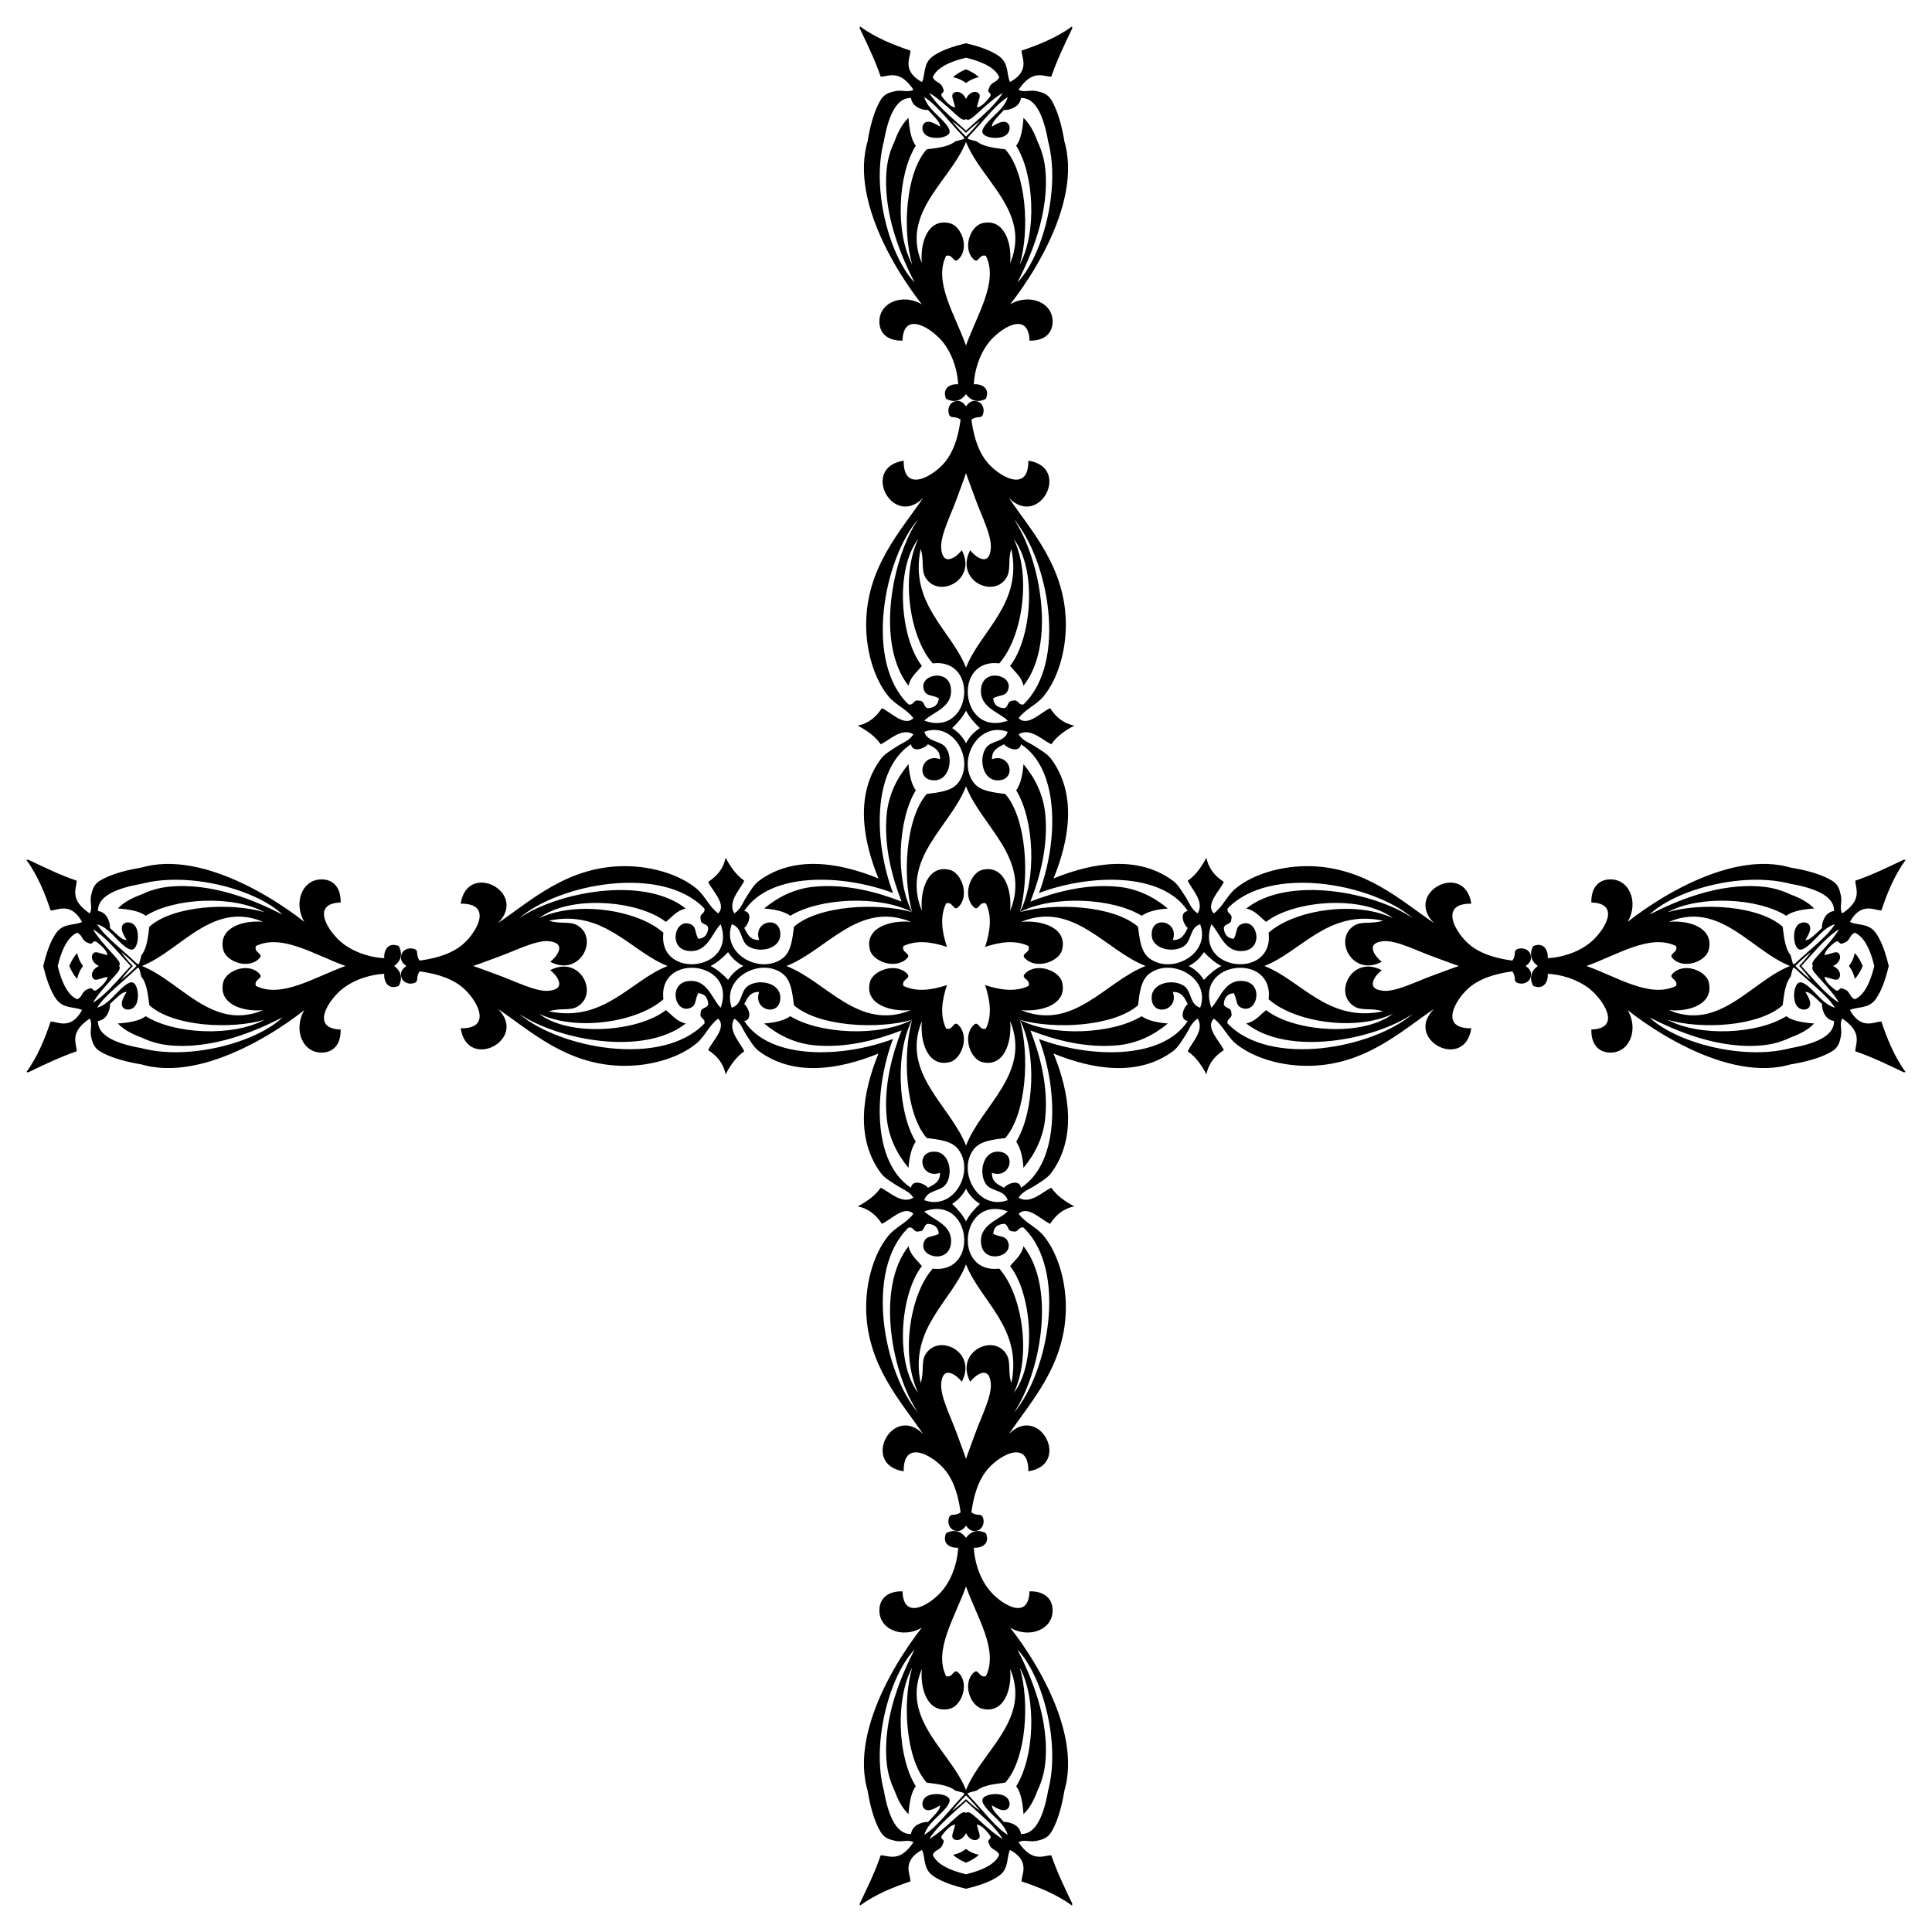 <?xml version="1.0" encoding="UTF-8"?>
<!DOCTYPE svg  PUBLIC '-//W3C//DTD SVG 1.1//EN'  'http://www.w3.org/Graphics/SVG/1.1/DTD/svg11.dtd'>
<svg enable-background="new 0 0 1644.891 1644.891" version="1.1" viewBox="0 0 1644.9 1644.9" xml:space="preserve" xmlns="http://www.w3.org/2000/svg">

	
		<path d="m871.37 100.34c-0.181 3.55-0.671 8.247-1.644 12.666-0.486 2.209-1.094 4.344-1.843 6.233-0.75 1.887-1.642 3.454-2.698 4.821 15.373 24.392 17.685 73.993 3.092 101.02 8.456-28.924 5.678-77.711-12.37-97.928-4.918-0.671-10.198-1.197-14.959-2.452-2.38-0.627-4.631-1.437-6.642-2.538-1.005-0.53-1.951-1.22-2.822-1.838-0.789-0.2-1.576-0.399-2.379-0.603-3.627-0.985-5.224-1.204-5.183-2.022 0.042-0.803 1.722-2.341 4.65-5.525 2.927-3.12 7.102-7.957 12.132-13.604 5.03-5.562 10.915-11.939 17.264-15.883-1.416 5.077-4.901 9.167-8.608 12.919-3.708 3.736-7.638 7.236-9.946 10.238-3.102 4.068-3.822 6.5-2.247 8.315 0.788 0.907 2.149 1.697 4.073 2.325 1.924 0.611 4.412 1.081 7.451 0.904 4.368-0.238 7.319-1.49 9.032-3.496 1.713-1.972 2.188-4.588 1.605-6.664-0.583-2.088-2.224-3.554-4.744-3.544-2.52-0.033-5.918 1.462-10.016 4.131-0.107-2.136 1.229-4.218 3.212-6.597 1.983-2.363 4.614-4.926 7.096-7.679 1.211 0.406 4.479-0.128 7.614-1.537 3.135-1.428 6.138-4.025 6.818-8.612 5.535-0.11 10.096 2.883 13.781 8.621 3.685 5.715 6.496 14.146 8.532 24.315 0.254 1.27 0.497 2.567 0.727 3.888 0.217 0.874 0.436 1.753 0.656 2.636 0.414 1.742 0.78 3.513 1.102 5.31 0.643 3.594 1.105 7.289 1.398 11.053 0.586 7.529 0.498 15.334-0.165 23.158-2.651 31.294-14.495 62.874-29.123 78.17 11.018-21.605 27.599-58.911 23.709-96.897-0.855-8.352-3.17-15.968-6.433-22.842-0.204-0.364-0.412-1.007-0.623-1.568l-0.644-1.678c-0.436-1.1-0.887-2.161-1.35-3.182-0.926-2.043-1.904-3.928-2.925-5.65-2.041-3.444-4.256-6.234-6.58-8.385zm-771.02 673.18c3.55 0.181 8.247 0.671 12.666 1.644 2.209 0.486 4.344 1.094 6.233 1.843 1.887 0.75 3.454 1.642 4.821 2.698 24.392-15.373 73.993-17.685 101.02-3.092-28.924-8.456-77.711-5.678-97.928 12.37-0.671 4.918-1.197 10.198-2.452 14.959-0.627 2.38-1.437 4.631-2.538 6.642-0.53 1.005-1.22 1.951-1.838 2.822-0.2 0.789-0.399 1.576-0.603 2.379-0.985 3.627-1.204 5.224-2.022 5.183-0.803-0.042-2.341-1.722-5.525-4.65-3.12-2.927-7.957-7.102-13.604-12.132-5.562-5.03-11.939-10.915-15.883-17.264 5.077 1.416 9.167 4.901 12.919 8.608 3.736 3.708 7.236 7.638 10.238 9.946 4.068 3.102 6.5 3.822 8.315 2.247 0.907-0.788 1.697-2.149 2.325-4.073 0.611-1.924 1.081-4.412 0.904-7.451-0.238-4.368-1.49-7.319-3.496-9.032-1.972-1.713-4.588-2.188-6.664-1.605-2.088 0.583-3.554 2.224-3.544 4.744-0.033 2.52 1.462 5.918 4.131 10.016-2.136 0.107-4.218-1.229-6.597-3.212-2.363-1.983-4.926-4.614-7.679-7.096 0.406-1.211-0.128-4.479-1.537-7.614-1.428-3.135-4.025-6.138-8.612-6.818-0.11-5.535 2.883-10.096 8.621-13.781 5.715-3.685 14.146-6.496 24.315-8.532 1.27-0.254 2.567-0.497 3.888-0.727 0.874-0.217 1.753-0.436 2.636-0.656 1.742-0.414 3.513-0.78 5.31-1.102 3.594-0.643 7.289-1.105 11.053-1.398 7.529-0.586 15.334-0.498 23.158 0.165 31.294 2.651 62.874 14.495 78.17 29.123-21.605-11.018-58.911-27.599-96.897-23.709-8.352 0.855-15.968 3.17-22.842 6.433-0.364 0.204-1.007 0.412-1.568 0.623l-1.678 0.644c-1.1 0.436-2.161 0.887-3.182 1.35-2.043 0.926-3.928 1.904-5.65 2.925-3.444 2.041-6.234 4.255-8.385 6.58zm673.18 771.02c0.181-3.55 0.671-8.247 1.644-12.666 0.486-2.209 1.094-4.344 1.843-6.233 0.75-1.887 1.642-3.454 2.698-4.821-15.373-24.392-17.685-73.993-3.092-101.02-8.456 28.924-5.678 77.711 12.37 97.928 4.918 0.671 10.198 1.197 14.959 2.452 2.38 0.627 4.631 1.437 6.642 2.538 1.005 0.53 1.951 1.22 2.822 1.838 0.789 0.2 1.576 0.399 2.379 0.603 3.627 0.985 5.224 1.203 5.183 2.022-0.042 0.803-1.722 2.341-4.65 5.525-2.927 3.12-7.102 7.958-12.132 13.604-5.03 5.562-10.915 11.939-17.264 15.883 1.416-5.077 4.901-9.167 8.608-12.919 3.708-3.736 7.638-7.236 9.946-10.238 3.102-4.068 3.822-6.5 2.247-8.315-0.788-0.907-2.149-1.697-4.073-2.325-1.924-0.611-4.412-1.081-7.451-0.904-4.368 0.238-7.319 1.49-9.032 3.496-1.713 1.972-2.188 4.588-1.605 6.664 0.583 2.088 2.224 3.554 4.744 3.544 2.52 0.033 5.918-1.462 10.016-4.131 0.107 2.136-1.229 4.218-3.212 6.597-1.983 2.363-4.614 4.927-7.096 7.679-1.211-0.406-4.479 0.128-7.614 1.537-3.135 1.427-6.138 4.025-6.818 8.612-5.535 0.11-10.096-2.883-13.781-8.621-3.685-5.715-6.496-14.146-8.532-24.315-0.254-1.27-0.497-2.567-0.727-3.888-0.217-0.874-0.436-1.753-0.656-2.636-0.414-1.742-0.78-3.513-1.102-5.31-0.643-3.594-1.105-7.289-1.398-11.053-0.586-7.529-0.498-15.334 0.165-23.158 2.651-31.294 14.495-62.874 29.123-78.17-11.018 21.605-27.599 58.911-23.709 96.897 0.855 8.352 3.17 15.968 6.433 22.842 0.204 0.364 0.412 1.007 0.623 1.568l0.644 1.678c0.436 1.1 0.887 2.161 1.35 3.182 0.926 2.043 1.904 3.928 2.925 5.65 2.041 3.445 4.255 6.234 6.58 8.385zm771.02-673.18c-3.55-0.181-8.247-0.671-12.666-1.644-2.209-0.486-4.344-1.094-6.233-1.843-1.887-0.75-3.454-1.642-4.821-2.698-24.392 15.373-73.993 17.685-101.02 3.092 28.924 8.456 77.711 5.678 97.928-12.37 0.671-4.918 1.197-10.198 2.452-14.959 0.627-2.38 1.437-4.631 2.538-6.642 0.53-1.005 1.22-1.951 1.838-2.822 0.2-0.789 0.399-1.576 0.603-2.379 0.985-3.627 1.203-5.224 2.022-5.183 0.803 0.042 2.341 1.722 5.525 4.65 3.12 2.927 7.958 7.102 13.604 12.132 5.562 5.03 11.939 10.915 15.883 17.264-5.077-1.416-9.167-4.901-12.919-8.608-3.736-3.708-7.236-7.638-10.238-9.946-4.068-3.102-6.5-3.822-8.315-2.247-0.907 0.788-1.697 2.149-2.325 4.073-0.611 1.924-1.081 4.412-0.904 7.451 0.238 4.368 1.49 7.319 3.496 9.032 1.972 1.713 4.588 2.188 6.664 1.605 2.088-0.583 3.554-2.224 3.544-4.744 0.033-2.52-1.462-5.918-4.131-10.016 2.136-0.107 4.218 1.229 6.597 3.212 2.363 1.983 4.927 4.614 7.679 7.096-0.406 1.211 0.128 4.479 1.537 7.614 1.427 3.135 4.025 6.138 8.612 6.818 0.11 5.535-2.883 10.096-8.621 13.781-5.715 3.685-14.146 6.496-24.315 8.532-1.27 0.254-2.567 0.497-3.888 0.727-0.874 0.217-1.753 0.436-2.636 0.656-1.742 0.414-3.513 0.78-5.31 1.102-3.594 0.643-7.289 1.105-11.053 1.398-7.529 0.586-15.334 0.498-23.158-0.165-31.294-2.651-62.874-14.495-78.17-29.123 21.605 11.018 58.911 27.599 96.897 23.709 8.352-0.855 15.968-3.17 22.842-6.433 0.364-0.204 1.007-0.412 1.568-0.623l1.678-0.644c1.1-0.436 2.161-0.887 3.182-1.35 2.043-0.926 3.928-1.904 5.65-2.925 3.445-2.041 6.234-4.256 8.385-6.58zm-8.385-104.42c-1.722-1.021-3.607-1.998-5.65-2.925-1.022-0.463-2.083-0.913-3.182-1.35l-1.678-0.644c-0.561-0.211-1.204-0.419-1.568-0.623-6.874-3.263-14.49-5.577-22.842-6.433-37.986-3.891-75.292 12.69-96.897 23.709 15.296-14.628 46.876-26.472 78.17-29.123 7.823-0.663 15.629-0.751 23.158-0.165 3.764 0.293 7.46 0.755 11.053 1.398 1.797 0.321 3.568 0.688 5.31 1.102 0.883 0.22 1.761 0.438 2.636 0.656 1.321 0.231 2.618 0.473 3.888 0.727 10.169 2.036 18.6 4.846 24.315 8.532 5.738 3.685 8.732 8.246 8.621 13.781-4.587 0.68-7.185 3.682-8.612 6.818-1.409 3.135-1.943 6.403-1.537 7.614-2.752 2.482-5.316 5.113-7.679 7.096-2.379 1.983-4.461 3.319-6.597 3.212 2.669-4.098 4.165-7.496 4.131-10.016 0.01-2.52-1.456-4.161-3.544-4.744-2.076-0.583-4.693-0.108-6.664 1.605-2.006 1.713-3.259 4.664-3.496 9.032-0.177 3.039 0.293 5.527 0.904 7.451 0.628 1.924 1.417 3.286 2.325 4.073 1.814 1.575 4.247 0.855 8.315-2.247 3.002-2.308 6.502-6.239 10.238-9.946 3.752-3.708 7.842-7.192 12.919-8.608-3.944 6.349-10.321 12.234-15.883 17.264-5.646 5.03-10.484 9.204-13.604 12.132-3.185 2.927-4.723 4.608-5.525 4.65-0.818 0.042-1.036-1.555-2.022-5.183-0.204-0.803-0.403-1.59-0.603-2.379-0.618-0.871-1.308-1.817-1.838-2.822-1.101-2.011-1.911-4.261-2.538-6.642-1.255-4.761-1.781-10.041-2.452-14.959-20.217-18.048-69.004-20.826-97.928-12.37 27.027-14.592 76.628-12.28 101.02 3.092 1.366-1.057 2.934-1.948 4.821-2.698 1.889-0.75 4.024-1.357 6.233-1.843 4.419-0.973 9.116-1.463 12.666-1.644-2.151-2.324-4.94-4.538-8.385-6.58zm-769.22-658.22c-1.021 1.722-1.998 3.607-2.925 5.65-0.463 1.022-0.913 2.083-1.35 3.182l-0.644 1.678c-0.211 0.561-0.419 1.204-0.623 1.568-3.263 6.874-5.577 14.49-6.433 22.842-3.891 37.986 12.69 75.292 23.709 96.897-14.628-15.296-26.472-46.876-29.123-78.17-0.663-7.823-0.751-15.629-0.165-23.158 0.293-3.764 0.755-7.46 1.398-11.053 0.321-1.797 0.688-3.568 1.102-5.31 0.22-0.883 0.438-1.762 0.656-2.636 0.231-1.321 0.473-2.618 0.727-3.888 2.036-10.169 4.846-18.6 8.532-24.315 3.685-5.738 8.246-8.732 13.781-8.621 0.68 4.587 3.682 7.185 6.818 8.612 3.135 1.408 6.403 1.943 7.614 1.537 2.482 2.752 5.113 5.316 7.096 7.679 1.983 2.379 3.319 4.461 3.212 6.597-4.098-2.669-7.496-4.165-10.016-4.131-2.52-0.01-4.161 1.456-4.744 3.544-0.583 2.076-0.108 4.693 1.605 6.664 1.713 2.006 4.664 3.259 9.032 3.496 3.039 0.177 5.527-0.293 7.451-0.904 1.924-0.628 3.286-1.417 4.073-2.325 1.575-1.814 0.855-4.247-2.247-8.315-2.308-3.002-6.239-6.502-9.946-10.238-3.708-3.752-7.192-7.842-8.608-12.919 6.349 3.944 12.234 10.321 17.264 15.883 5.03 5.646 9.204 10.484 12.132 13.604 2.927 3.185 4.608 4.723 4.65 5.525 0.042 0.818-1.555 1.036-5.183 2.022-0.803 0.204-1.59 0.403-2.379 0.603-0.871 0.618-1.817 1.308-2.822 1.838-2.011 1.101-4.261 1.911-6.642 2.538-4.761 1.255-10.041 1.78-14.959 2.452-18.048 20.218-20.826 69.004-12.37 97.928-14.592-27.027-12.28-76.628 3.092-101.02-1.057-1.366-1.948-2.934-2.698-4.821-0.75-1.889-1.357-4.024-1.843-6.233-0.973-4.419-1.463-9.116-1.644-12.666-2.324 2.15-4.538 4.94-6.58 8.385zm-658.22 769.22c1.722 1.021 3.607 1.998 5.65 2.925 1.022 0.463 2.083 0.913 3.182 1.35l1.678 0.644c0.561 0.211 1.204 0.419 1.568 0.623 6.874 3.263 14.49 5.577 22.842 6.433 37.986 3.891 75.292-12.69 96.897-23.709-15.296 14.628-46.876 26.472-78.17 29.123-7.823 0.663-15.629 0.751-23.158 0.165-3.764-0.293-7.46-0.755-11.053-1.398-1.797-0.321-3.568-0.688-5.31-1.102-0.883-0.22-1.762-0.438-2.636-0.656-1.321-0.231-2.618-0.473-3.888-0.727-10.169-2.036-18.6-4.846-24.315-8.532-5.738-3.685-8.732-8.246-8.621-13.781 4.587-0.68 7.185-3.682 8.612-6.818 1.408-3.135 1.943-6.403 1.537-7.614 2.752-2.482 5.316-5.113 7.679-7.096 2.379-1.983 4.461-3.319 6.597-3.212-2.669 4.098-4.165 7.496-4.131 10.016-0.01 2.52 1.456 4.161 3.544 4.744 2.076 0.583 4.693 0.108 6.664-1.605 2.006-1.713 3.259-4.664 3.496-9.032 0.177-3.039-0.293-5.527-0.904-7.451-0.628-1.924-1.417-3.286-2.325-4.073-1.814-1.575-4.247-0.855-8.315 2.247-3.002 2.308-6.502 6.239-10.238 9.946-3.752 3.708-7.842 7.192-12.919 8.608 3.944-6.349 10.321-12.234 15.883-17.264 5.646-5.03 10.484-9.204 13.604-12.132 3.185-2.927 4.723-4.608 5.525-4.65 0.818-0.042 1.036 1.555 2.022 5.183 0.204 0.803 0.403 1.59 0.603 2.379 0.618 0.871 1.308 1.817 1.838 2.822 1.101 2.011 1.911 4.261 2.538 6.642 1.255 4.761 1.78 10.041 2.452 14.959 20.218 18.048 69.004 20.826 97.928 12.37-27.027 14.592-76.628 12.28-101.02-3.092-1.366 1.057-2.934 1.948-4.821 2.698-1.889 0.75-4.024 1.357-6.233 1.843-4.419 0.973-9.116 1.463-12.666 1.644 2.15 2.323 4.94 4.538 8.385 6.58zm769.22 658.22c1.021-1.722 1.998-3.607 2.925-5.65 0.463-1.022 0.913-2.083 1.35-3.182l0.644-1.678c0.211-0.561 0.419-1.204 0.623-1.568 3.263-6.874 5.577-14.49 6.433-22.842 3.891-37.986-12.69-75.292-23.709-96.897 14.628 15.296 26.472 46.876 29.123 78.17 0.663 7.823 0.751 15.629 0.165 23.158-0.293 3.764-0.755 7.46-1.398 11.053-0.321 1.797-0.688 3.568-1.102 5.31-0.22 0.883-0.438 1.761-0.656 2.636-0.231 1.321-0.473 2.618-0.727 3.888-2.036 10.169-4.846 18.6-8.532 24.315-3.685 5.738-8.246 8.732-13.781 8.621-0.68-4.587-3.682-7.185-6.818-8.612-3.135-1.409-6.403-1.943-7.614-1.537-2.482-2.752-5.113-5.316-7.096-7.679-1.983-2.379-3.319-4.461-3.212-6.597 4.098 2.669 7.496 4.165 10.016 4.131 2.52 0.01 4.161-1.456 4.744-3.544 0.583-2.076 0.108-4.693-1.605-6.664-1.713-2.006-4.664-3.259-9.032-3.496-3.039-0.177-5.527 0.293-7.451 0.904-1.924 0.628-3.286 1.417-4.073 2.325-1.575 1.814-0.855 4.247 2.247 8.315 2.308 3.002 6.239 6.502 9.946 10.238 3.708 3.752 7.192 7.842 8.608 12.919-6.349-3.944-12.234-10.321-17.264-15.883-5.03-5.646-9.204-10.484-12.132-13.604-2.927-3.185-4.608-4.723-4.65-5.525-0.042-0.818 1.555-1.036 5.183-2.022 0.803-0.204 1.59-0.403 2.379-0.603 0.871-0.618 1.817-1.308 2.822-1.838 2.011-1.101 4.261-1.911 6.642-2.538 4.761-1.255 10.041-1.781 14.959-2.452 18.048-20.217 20.826-69.004 12.37-97.928 14.592 27.027 12.28 76.628-3.092 101.02 1.057 1.366 1.948 2.934 2.698 4.821 0.75 1.889 1.357 4.024 1.843 6.233 0.973 4.419 1.463 9.116 1.644 12.666 2.323-2.151 4.538-4.94 6.58-8.385zm665.63-713.72c-0.228 0.231-0.399 0.49-0.506 0.782-0.478 1.318 0.233 2.734 1.685 4.656 1.452 1.903 3.645 4.274 6.132 7.016 4.973 5.467 11.121 12.38 14.862 18.806-5.035-3.032-9.551-7.129-13.522-11.078-3.971-3.974-7.396-7.811-10.247-10.976-2.278-2.522-4.523-5.008-6.807-7.537-0.577-0.633-1.083-1.187-1.517-1.67 0.434-0.484 0.94-1.037 1.517-1.67 2.284-2.529 4.529-5.015 6.807-7.537 2.852-3.165 6.277-7.002 10.247-10.976 3.971-3.949 8.487-8.046 13.522-11.078-3.741 6.426-9.888 13.339-14.862 18.806-2.487 2.742-4.68 5.113-6.132 7.016-1.452 1.922-2.163 3.339-1.685 4.656 0.107 0.294 0.278 0.553 0.506 0.784zm-721.13 721.13c-0.231-0.228-0.49-0.399-0.782-0.506-1.318-0.478-2.734 0.233-4.656 1.685-1.903 1.452-4.274 3.645-7.016 6.132-5.467 4.973-12.38 11.121-18.806 14.862 3.032-5.035 7.129-9.551 11.078-13.522 3.974-3.971 7.811-7.396 10.976-10.247 2.522-2.278 5.008-4.523 7.537-6.807 0.633-0.577 1.187-1.083 1.67-1.517 0.484 0.434 1.037 0.94 1.67 1.517 2.529 2.284 5.015 4.529 7.537 6.807 3.165 2.852 7.002 6.277 10.976 10.247 3.949 3.971 8.046 8.487 11.078 13.522-6.426-3.741-13.339-9.888-18.806-14.862-2.742-2.487-5.113-4.68-7.016-6.132-1.922-1.452-3.339-2.163-4.656-1.685-0.293 0.107-0.553 0.278-0.784 0.506zm-721.13-721.13c0.228-0.231 0.4-0.49 0.507-0.782 0.478-1.318-0.233-2.734-1.685-4.656-1.452-1.903-3.645-4.274-6.132-7.016-4.973-5.467-11.121-12.38-14.862-18.806 5.035 3.032 9.551 7.129 13.522 11.078 3.971 3.974 7.396 7.811 10.247 10.976 2.278 2.522 4.523 5.008 6.807 7.537 0.577 0.633 1.083 1.187 1.517 1.67-0.434 0.484-0.94 1.037-1.517 1.67-2.284 2.529-4.529 5.015-6.807 7.537-2.852 3.165-6.277 7.002-10.247 10.976-3.971 3.949-8.487 8.046-13.522 11.078 3.741-6.426 9.888-13.339 14.862-18.806 2.487-2.742 4.68-5.113 6.132-7.016 1.452-1.922 2.163-3.339 1.685-4.656-0.107-0.293-0.279-0.553-0.507-0.784zm721.13-721.13c0.231 0.228 0.49 0.4 0.782 0.507 1.318 0.478 2.734-0.233 4.656-1.685 1.903-1.452 4.274-3.645 7.016-6.132 5.467-4.973 12.38-11.121 18.806-14.862-3.032 5.035-7.129 9.551-11.078 13.522-3.974 3.971-7.811 7.396-10.976 10.247-2.522 2.278-5.008 4.523-7.537 6.807-0.633 0.577-1.187 1.083-1.67 1.517-0.484-0.434-1.037-0.94-1.67-1.517-2.529-2.284-5.015-4.529-7.537-6.807-3.165-2.852-7.002-6.277-10.976-10.247-3.949-3.971-8.046-8.487-11.078-13.522 6.426 3.741 13.339 9.888 18.806 14.862 2.742 2.487 5.113 4.68 7.016 6.132 1.922 1.452 3.339 2.163 4.656 1.685 0.294-0.107 0.553-0.279 0.784-0.507zm0 11.772c2.528-2.478 6.101-5.612 10.605-9.028l1.206-0.804c-5.131 6.204-9.151 10.505-11.811 13.008-2.66-2.503-6.68-6.804-11.811-13.008l1.206 0.804c4.504 3.416 8.077 6.55 10.605 9.028zm-709.36 709.36c-2.478-2.528-5.612-6.101-9.028-10.605l-0.804-1.206c6.204 5.131 10.505 9.151 13.008 11.811-2.503 2.66-6.804 6.68-13.008 11.811l0.804-1.206c3.416-4.504 6.55-8.076 9.028-10.605zm709.36 709.36c-2.528 2.478-6.101 5.612-10.605 9.028l-1.206 0.804c5.131-6.204 9.151-10.505 11.811-13.008 2.66 2.502 6.68 6.804 11.811 13.008l-1.206-0.804c-4.504-3.417-8.076-6.55-10.605-9.028zm709.36-709.36c2.478 2.528 5.612 6.101 9.028 10.605l0.804 1.206c-6.204-5.131-10.505-9.151-13.008-11.811 2.502-2.66 6.804-6.68 13.008-11.811l-0.804 1.206c-3.417 4.504-6.55 8.077-9.028 10.605zm-709.36-701.6 0.171 0.432 0.755 1.792c0.521 1.191 1.079 2.374 1.668 3.55 1.179 2.353 2.484 4.678 3.883 6.986 5.595 9.23 12.675 18.169 19.043 27.381 12.736 18.424 22.619 37.941 12.062 63.066 1.659-17.449-5.136-38.42-23.709-34.017-10.244 2.428-17.274 21.738-7.216 30.925 4.147 3.744 4.45-5.126 10.308-3.092 10.877 22.11-7.584 49.959-16.965 76.338-9.381-26.379-27.842-54.227-16.965-76.338 5.858-2.034 6.161 6.836 10.308 3.092 10.059-9.187 3.029-28.497-7.216-30.925-18.572-4.403-25.368 16.568-23.709 34.017-10.558-25.125-0.674-44.642 12.062-63.066 6.368-9.212 13.448-18.151 19.043-27.381 1.399-2.308 2.704-4.633 3.883-6.986 0.589-1.176 1.147-2.359 1.668-3.55l0.755-1.792 0.171-0.432zm-701.6 701.6 0.432-0.171 1.792-0.755c1.191-0.521 2.374-1.079 3.55-1.668 2.353-1.179 4.678-2.484 6.986-3.883 9.23-5.595 18.169-12.675 27.381-19.043 18.424-12.736 37.941-22.619 63.066-12.062-17.449-1.659-38.42 5.136-34.017 23.709 2.428 10.244 21.738 17.274 30.925 7.216 3.744-4.147-5.126-4.45-3.092-10.308 22.11-10.877 49.959 7.584 76.338 16.965-26.379 9.381-54.227 27.842-76.338 16.965-2.034-5.858 6.836-6.161 3.092-10.308-9.187-10.059-28.497-3.029-30.925 7.216-4.403 18.572 16.568 25.368 34.017 23.709-25.125 10.558-44.642 0.674-63.066-12.062-9.212-6.368-18.151-13.448-27.381-19.043-2.308-1.399-4.633-2.705-6.986-3.883-1.176-0.589-2.359-1.147-3.55-1.668l-1.792-0.755-0.432-0.171zm701.6 701.6-0.171-0.432-0.755-1.792c-0.521-1.191-1.079-2.374-1.668-3.55-1.179-2.353-2.484-4.678-3.883-6.986-5.595-9.23-12.675-18.169-19.043-27.381-12.736-18.424-22.619-37.941-12.062-63.067-1.659 17.449 5.136 38.42 23.709 34.017 10.244-2.428 17.274-21.738 7.216-30.925-4.147-3.744-4.45 5.126-10.308 3.092-10.877-22.11 7.584-49.959 16.965-76.338 9.381 26.379 27.842 54.227 16.965 76.338-5.858 2.034-6.161-6.836-10.308-3.092-10.059 9.187-3.029 28.497 7.216 30.925 18.572 4.403 25.368-16.568 23.709-34.017 10.558 25.125 0.674 44.642-12.062 63.067-6.368 9.212-13.448 18.151-19.043 27.381-1.399 2.307-2.705 4.633-3.883 6.986-0.589 1.176-1.147 2.359-1.668 3.55l-0.755 1.792-0.171 0.432zm701.6-701.6-0.432 0.171-1.792 0.755c-1.191 0.521-2.374 1.079-3.55 1.668-2.353 1.179-4.678 2.484-6.986 3.883-9.23 5.595-18.169 12.675-27.381 19.043-18.424 12.736-37.941 22.619-63.067 12.062 17.449 1.659 38.42-5.136 34.017-23.709-2.428-10.244-21.738-17.274-30.925-7.216-3.744 4.147 5.126 4.45 3.092 10.308-22.11 10.877-49.959-7.584-76.338-16.965 26.379-9.381 54.227-27.842 76.338-16.965 2.034 5.858-6.836 6.161-3.092 10.308 9.187 10.059 28.497 3.029 30.925-7.216 4.403-18.572-16.568-25.368-34.017-23.709 25.125-10.558 44.642-0.674 63.067 12.062 9.212 6.368 18.151 13.448 27.381 19.043 2.307 1.399 4.633 2.704 6.986 3.883 1.176 0.589 2.359 1.147 3.55 1.668l1.792 0.755 0.432 0.171zm-701.6-486.85c3.766 5.171 9.577 7.844 16.965 3.912 3.76-9.267-3.888-12.83-10.308-12.37 0.527-10.744 4.188-24.356 12.37-35.048 9.331-12.195 34.216-28.495 35.048-2.062 12.289 0.258 18.833-5.835 19.586-14.431 1.56-17.808-19.384-26.352-36.079-16.493 12.626-16.009 30.965-43.558 41.36-73.431 5.197-14.936 8.408-30.454 7.925-45.401-0.121-3.737-0.472-7.438-1.081-11.085-0.305-1.824-0.673-3.634-1.11-5.429-0.218-0.897-0.453-1.791-0.706-2.68l-0.193-0.666c-0.065-0.303-0.132-0.781-0.199-1.161l-0.418-2.398c-2.302-12.696-5.74-23.826-10.529-31.789-3.443-5.744-8.879-6.701-13.401-7.632-4.663-0.92-10.936 1.562-14.432-1.09 2.487-3.684 4.998-6.516 7.483-8.479 2.485-1.972 4.945-3.072 7.33-3.526 2.385-0.463 4.695-0.281 6.882 0.074 2.186 0.347 4.249 0.862 6.138 0.863 4.5-13.206 10.835-26.638 17.835-41.075-0.053-0.579-0.088-1.163-0.122-1.751-6.704 4.897-13.993 8.875-21.274 12.217-7.294 3.342-14.614 6.047-21.733 8.4-0.06 1.786 0.55 3.883 1.018 6.14 0.478 2.257 0.805 4.676 0.459 7.107-0.335 2.431-1.339 4.876-3.209 7.184-1.864 2.309-4.577 4.481-8.15 6.37-1.444-3.087-1.706-6.927-2.511-10.781-0.821-3.854-2.181-7.722-6.332-10.867-3.799-2.877-9.097-5.463-15.695-7.725-3.297-1.131-6.914-2.182-10.809-3.148-0.693-0.172-1.395-0.341-2.106-0.508-0.711 0.167-1.413 0.336-2.106 0.508-3.895 0.966-7.512 2.017-10.809 3.148-6.598 2.263-11.896 4.848-15.695 7.725-4.15 3.145-5.511 7.013-6.332 10.867-0.805 3.854-1.067 7.693-2.511 10.781-3.573-1.889-6.286-4.062-8.15-6.37-1.87-2.309-2.874-4.753-3.209-7.184-0.347-2.431-0.02-4.85 0.459-7.107 0.468-2.257 1.078-4.353 1.018-6.14-7.119-2.353-14.439-5.058-21.733-8.4-7.281-3.342-14.57-7.319-21.274-12.217-0.034 0.588-0.068 1.171-0.122 1.751 7 14.437 13.335 27.87 17.835 41.075 1.89-1e-3 3.952-0.516 6.138-0.863 2.187-0.355 4.497-0.537 6.882-0.074 2.385 0.454 4.844 1.554 7.329 3.526 2.485 1.963 4.996 4.795 7.483 8.479-3.496 2.652-9.768 0.17-14.432 1.09-4.522 0.932-9.958 1.889-13.401 7.632-4.789 7.962-8.227 19.093-10.529 31.789l-0.418 2.398c-0.067 0.38-0.134 0.858-0.199 1.161l-0.193 0.666c-0.253 0.889-0.488 1.783-0.706 2.68-0.437 1.795-0.806 3.605-1.11 5.429-0.609 3.647-0.961 7.348-1.081 11.085-0.483 14.947 2.728 30.464 7.925 45.401 10.394 29.873 28.734 57.421 41.36 73.431-16.695-9.859-37.638-1.315-36.079 16.493 0.753 8.596 7.297 14.689 19.586 14.431 0.832-26.433 25.717-10.133 35.048 2.062 8.182 10.692 11.843 24.304 12.37 35.048-6.42-0.46-14.069 3.103-10.308 12.37 7.386 3.932 13.196 1.259 16.962-3.912zm-486.85 486.85c5.171-3.766 7.844-9.577 3.912-16.965-9.267-3.76-12.83 3.888-12.37 10.308-10.744-0.527-24.356-4.188-35.048-12.37-12.195-9.331-28.495-34.216-2.062-35.048 0.258-12.289-5.835-18.833-14.431-19.586-17.808-1.56-26.352 19.384-16.493 36.079-16.009-12.626-43.558-30.965-73.431-41.36-14.936-5.197-30.454-8.408-45.401-7.925-3.737 0.121-7.438 0.472-11.085 1.081-1.824 0.305-3.634 0.673-5.429 1.11-0.897 0.218-1.791 0.453-2.68 0.706l-0.666 0.193c-0.303 0.065-0.781 0.132-1.161 0.199l-2.398 0.418c-12.696 2.302-23.826 5.74-31.789 10.529-5.744 3.443-6.701 8.879-7.632 13.401-0.92 4.663 1.562 10.936-1.09 14.432-3.684-2.487-6.516-4.998-8.479-7.483-1.972-2.485-3.072-4.945-3.526-7.329-0.463-2.385-0.281-4.695 0.074-6.882 0.347-2.186 0.862-4.249 0.863-6.138-13.206-4.5-26.638-10.835-41.075-17.835-0.579 0.053-1.163 0.088-1.751 0.122 4.897 6.704 8.875 13.993 12.217 21.274 3.342 7.294 6.047 14.614 8.4 21.733 1.786 0.06 3.883-0.55 6.14-1.018 2.257-0.478 4.676-0.805 7.107-0.459 2.431 0.335 4.876 1.339 7.184 3.209 2.309 1.864 4.481 4.577 6.37 8.15-3.087 1.444-6.927 1.706-10.781 2.511-3.854 0.821-7.722 2.181-10.867 6.332-2.877 3.799-5.463 9.097-7.725 15.695-1.131 3.297-2.182 6.914-3.148 10.809-0.172 0.693-0.341 1.395-0.508 2.106 0.167 0.711 0.336 1.413 0.508 2.106 0.966 3.895 2.017 7.512 3.148 10.809 2.263 6.598 4.848 11.896 7.725 15.695 3.145 4.151 7.013 5.511 10.867 6.332 3.854 0.805 7.693 1.067 10.781 2.511-1.889 3.573-4.062 6.286-6.37 8.15-2.309 1.87-4.753 2.874-7.184 3.209-2.431 0.347-4.85 0.02-7.107-0.459-2.257-0.468-4.353-1.078-6.14-1.018-2.353 7.119-5.058 14.439-8.4 21.733-3.342 7.281-7.319 14.57-12.217 21.274 0.588 0.034 1.171 0.068 1.751 0.122 14.437-7 27.87-13.335 41.075-17.835-1e-3 -1.89-0.516-3.952-0.863-6.138-0.355-2.186-0.537-4.497-0.074-6.882 0.454-2.385 1.554-4.844 3.526-7.33 1.963-2.485 4.795-4.996 8.479-7.483 2.652 3.496 0.17 9.768 1.09 14.432 0.932 4.522 1.889 9.958 7.632 13.401 7.962 4.789 19.093 8.227 31.789 10.529l2.398 0.418c0.38 0.068 0.858 0.134 1.161 0.199l0.666 0.193c0.889 0.253 1.783 0.488 2.68 0.706 1.795 0.437 3.605 0.806 5.429 1.11 3.647 0.609 7.348 0.961 11.085 1.081 14.947 0.483 30.464-2.728 45.401-7.925 29.873-10.394 57.421-28.734 73.431-41.36-9.859 16.695-1.315 37.638 16.493 36.079 8.596-0.753 14.689-7.297 14.431-19.586-26.433-0.832-10.133-25.717 2.062-35.048 10.692-8.182 24.304-11.843 35.048-12.37-0.46 6.42 3.103 14.069 12.37 10.308 3.932-7.385 1.259-13.196-3.912-16.962zm486.85 486.85c-3.766-5.171-9.577-7.844-16.965-3.912-3.76 9.267 3.888 12.83 10.308 12.37-0.527 10.744-4.188 24.356-12.37 35.048-9.331 12.195-34.216 28.495-35.048 2.062-12.289-0.258-18.833 5.835-19.586 14.432-1.56 17.808 19.384 26.352 36.079 16.493-12.626 16.009-30.965 43.558-41.36 73.431-5.197 14.937-8.408 30.454-7.925 45.401 0.121 3.737 0.472 7.438 1.081 11.085 0.305 1.824 0.673 3.634 1.11 5.429 0.218 0.897 0.453 1.791 0.706 2.68l0.193 0.666c0.065 0.303 0.132 0.781 0.199 1.161l0.418 2.398c2.302 12.696 5.74 23.826 10.529 31.789 3.443 5.744 8.879 6.701 13.401 7.632 4.663 0.92 10.936-1.562 14.432 1.09-2.487 3.684-4.998 6.516-7.483 8.479-2.485 1.972-4.945 3.072-7.329 3.526-2.385 0.463-4.695 0.281-6.882-0.074-2.186-0.347-4.249-0.862-6.138-0.863-4.5 13.206-10.835 26.638-17.835 41.075 0.053 0.579 0.088 1.163 0.122 1.751 6.704-4.897 13.993-8.875 21.274-12.217 7.294-3.342 14.614-6.047 21.733-8.4 0.06-1.786-0.55-3.883-1.018-6.14-0.478-2.257-0.805-4.676-0.459-7.107 0.335-2.431 1.339-4.876 3.209-7.184 1.864-2.308 4.577-4.481 8.15-6.37 1.444 3.087 1.706 6.927 2.511 10.781 0.821 3.854 2.181 7.722 6.332 10.867 3.799 2.877 9.097 5.462 15.695 7.725 3.297 1.131 6.914 2.182 10.809 3.148 0.693 0.172 1.395 0.341 2.106 0.508 0.711-0.167 1.413-0.336 2.106-0.508 3.895-0.966 7.512-2.017 10.809-3.148 6.598-2.263 11.896-4.848 15.695-7.725 4.151-3.145 5.511-7.013 6.332-10.867 0.805-3.854 1.067-7.693 2.511-10.781 3.573 1.889 6.286 4.062 8.15 6.37 1.87 2.308 2.874 4.753 3.209 7.184 0.347 2.431 0.02 4.85-0.459 7.107-0.468 2.257-1.078 4.354-1.018 6.14 7.119 2.353 14.439 5.058 21.733 8.4 7.281 3.342 14.57 7.319 21.274 12.217 0.034-0.588 0.068-1.171 0.122-1.751-7-14.437-13.335-27.87-17.835-41.075-1.89 1e-3 -3.952 0.516-6.138 0.863-2.186 0.354-4.497 0.537-6.882 0.074-2.385-0.454-4.844-1.554-7.33-3.526-2.485-1.963-4.996-4.795-7.483-8.479 3.496-2.652 9.768-0.17 14.432-1.09 4.522-0.932 9.958-1.889 13.401-7.632 4.789-7.962 8.227-19.093 10.529-31.789l0.418-2.398c0.068-0.38 0.134-0.858 0.199-1.161l0.193-0.666c0.253-0.889 0.488-1.783 0.706-2.68 0.437-1.795 0.806-3.605 1.11-5.429 0.609-3.647 0.961-7.348 1.081-11.085 0.483-14.947-2.728-30.464-7.925-45.401-10.394-29.873-28.734-57.421-41.36-73.431 16.695 9.859 37.638 1.315 36.079-16.493-0.753-8.596-7.297-14.689-19.586-14.432-0.832 26.433-25.717 10.133-35.048-2.062-8.182-10.692-11.843-24.304-12.37-35.048 6.42 0.46 14.069-3.103 10.308-12.37-7.385-3.932-13.196-1.259-16.962 3.912zm486.85-486.85c-5.171 3.766-7.844 9.577-3.912 16.965 9.267 3.76 12.83-3.888 12.37-10.308 10.744 0.527 24.356 4.188 35.048 12.37 12.195 9.331 28.495 34.216 2.062 35.048-0.258 12.289 5.835 18.833 14.432 19.586 17.808 1.56 26.352-19.384 16.493-36.079 16.009 12.626 43.558 30.965 73.431 41.36 14.937 5.197 30.454 8.408 45.401 7.925 3.737-0.121 7.438-0.472 11.085-1.081 1.824-0.305 3.634-0.673 5.429-1.11 0.897-0.218 1.791-0.453 2.68-0.706l0.666-0.193c0.303-0.065 0.781-0.132 1.161-0.199l2.398-0.418c12.696-2.302 23.826-5.74 31.789-10.529 5.744-3.443 6.701-8.879 7.632-13.401 0.92-4.663-1.562-10.936 1.09-14.432 3.684 2.487 6.516 4.998 8.479 7.483 1.972 2.485 3.072 4.945 3.526 7.33 0.463 2.385 0.281 4.695-0.074 6.882-0.347 2.186-0.862 4.249-0.863 6.138 13.206 4.5 26.638 10.835 41.075 17.835 0.579-0.053 1.163-0.088 1.751-0.122-4.897-6.704-8.875-13.993-12.217-21.274-3.342-7.294-6.047-14.614-8.4-21.733-1.786-0.06-3.883 0.55-6.14 1.018-2.257 0.478-4.676 0.805-7.107 0.459-2.431-0.335-4.876-1.339-7.184-3.209-2.308-1.864-4.481-4.577-6.37-8.15 3.087-1.444 6.927-1.706 10.781-2.511 3.854-0.821 7.722-2.181 10.867-6.332 2.877-3.799 5.462-9.097 7.725-15.695 1.131-3.297 2.182-6.914 3.148-10.809 0.172-0.693 0.341-1.395 0.508-2.106-0.167-0.711-0.336-1.413-0.508-2.106-0.966-3.895-2.017-7.512-3.148-10.809-2.263-6.598-4.848-11.896-7.725-15.695-3.145-4.15-7.013-5.511-10.867-6.332-3.854-0.805-7.693-1.067-10.781-2.511 1.889-3.573 4.062-6.286 6.37-8.15 2.308-1.87 4.753-2.874 7.184-3.209 2.431-0.347 4.85-0.02 7.107 0.459 2.257 0.468 4.354 1.078 6.14 1.018 2.353-7.119 5.058-14.439 8.4-21.733 3.342-7.281 7.319-14.57 12.217-21.274-0.588-0.034-1.171-0.068-1.751-0.122-14.437 7-27.87 13.335-41.075 17.835 1e-3 1.89 0.516 3.952 0.863 6.138 0.354 2.187 0.537 4.497 0.074 6.882-0.454 2.385-1.554 4.844-3.526 7.329-1.963 2.485-4.795 4.996-8.479 7.483-2.652-3.496-0.17-9.768-1.09-14.432-0.932-4.522-1.889-9.958-7.632-13.401-7.962-4.789-19.093-8.227-31.789-10.529l-2.398-0.418c-0.38-0.067-0.858-0.134-1.161-0.199l-0.666-0.193c-0.889-0.253-1.783-0.488-2.68-0.706-1.795-0.437-3.605-0.806-5.429-1.11-3.647-0.609-7.348-0.961-11.085-1.081-14.947-0.483-30.464 2.728-45.401 7.925-29.873 10.394-57.421 28.734-73.431 41.36 9.859-16.695 1.315-37.638-16.493-36.079-8.596 0.753-14.689 7.297-14.432 19.586 26.433 0.832 10.133 25.717-2.062 35.048-10.692 8.182-24.304 11.843-35.048 12.37 0.46-6.42-3.103-14.069-12.37-10.308-3.932 7.386-1.259 13.196 3.912 16.962zm-486.85-751.74c0.093-0.071 0.187-0.143 0.281-0.213 2.814-2.116 6.275-3.925 10.797-4.747-2.782-2.604-6.541-4.847-11.078-6.758-4.538 1.91-8.297 4.153-11.078 6.758 4.522 0.822 7.983 2.63 10.797 4.747 0.094 0.07 0.188 0.142 0.281 0.213zm-751.74 751.74c-0.071-0.093-0.143-0.187-0.213-0.281-2.116-2.814-3.925-6.275-4.747-10.797-2.604 2.782-4.847 6.541-6.758 11.078 1.91 4.538 4.153 8.297 6.758 11.078 0.822-4.522 2.63-7.983 4.747-10.797 0.07-0.094 0.142-0.188 0.213-0.281zm751.74 751.74c-0.093 0.072-0.187 0.143-0.281 0.214-2.814 2.116-6.275 3.925-10.797 4.747 2.782 2.604 6.541 4.848 11.078 6.758 4.538-1.91 8.297-4.153 11.078-6.758-4.522-0.822-7.983-2.63-10.797-4.747-0.094-0.071-0.188-0.142-0.281-0.214zm751.74-751.74c0.072 0.093 0.143 0.187 0.214 0.281 2.116 2.814 3.925 6.275 4.747 10.797 2.604-2.782 4.848-6.541 6.758-11.078-1.91-4.538-4.153-8.297-6.758-11.078-0.822 4.522-2.63 7.983-4.747 10.797-0.071 0.094-0.142 0.188-0.214 0.281zm-751.74-773.3c0.994 0.239 1.97 0.486 2.925 0.743 4.4 1.179 8.375 2.542 11.816 4.099 6.892 3.113 11.612 7.003 13.586 11.751-1.097 2.479-2.901 3.409-4.565 4.415-1.686 1.005-3.21 2.085-4.078 4.863-2.633 4.582 2.974 3.347 0.777 7.216-2.024 2.747-4.047 4.958-5.92 6.536-1.883 1.579-3.605 2.525-5.303 2.741 0.553-2.801 1.481-5.333 2.059-7.445 0.557-2.112 0.707-3.804-0.862-4.925-2.147-1.516-4.928-0.987-7.062 0.692-1.394 1.076-2.532 2.626-3.373 4.412-0.841-1.786-1.979-3.335-3.373-4.412-2.134-1.679-4.915-2.207-7.062-0.692-1.569 1.121-1.419 2.813-0.862 4.925 0.578 2.112 1.506 4.644 2.059 7.445-1.698-0.216-3.419-1.163-5.303-2.741-1.873-1.579-3.896-3.79-5.92-6.536-2.197-3.869 3.41-2.634 0.777-7.216-0.867-2.777-2.391-3.857-4.077-4.863-1.664-1.005-3.468-1.936-4.565-4.415 1.974-4.748 6.693-8.637 13.586-11.751 3.441-1.557 7.417-2.92 11.816-4.099 0.954-0.257 1.93-0.504 2.924-0.743zm-773.3 773.3c0.239-0.994 0.486-1.97 0.743-2.925 1.179-4.4 2.542-8.375 4.099-11.816 3.113-6.892 7.003-11.612 11.751-13.586 2.479 1.097 3.409 2.901 4.415 4.565 1.005 1.686 2.085 3.21 4.863 4.077 4.582 2.633 3.347-2.974 7.216-0.777 2.747 2.024 4.958 4.047 6.536 5.92 1.579 1.883 2.525 3.605 2.741 5.303-2.801-0.553-5.333-1.481-7.445-2.059-2.112-0.557-3.804-0.707-4.925 0.862-1.516 2.147-0.987 4.928 0.692 7.062 1.076 1.394 2.626 2.532 4.412 3.373-1.786 0.841-3.335 1.979-4.412 3.373-1.679 2.134-2.207 4.915-0.692 7.062 1.121 1.569 2.813 1.419 4.925 0.862 2.112-0.578 4.644-1.506 7.445-2.059-0.216 1.698-1.163 3.419-2.741 5.303-1.579 1.873-3.79 3.896-6.536 5.92-3.869 2.197-2.634-3.41-7.216-0.777-2.777 0.867-3.857 2.391-4.863 4.078-1.005 1.664-1.936 3.468-4.415 4.565-4.748-1.974-8.637-6.693-11.751-13.586-1.557-3.441-2.92-7.417-4.099-11.816-0.257-0.954-0.504-1.929-0.743-2.924zm773.3 773.3c-0.994-0.239-1.97-0.487-2.925-0.743-4.4-1.179-8.375-2.542-11.816-4.099-6.892-3.113-11.612-7.002-13.586-11.751 1.097-2.479 2.901-3.409 4.565-4.415 1.686-1.005 3.21-2.086 4.077-4.863 2.633-4.582-2.974-3.347-0.777-7.216 2.024-2.747 4.047-4.958 5.92-6.536 1.883-1.579 3.605-2.525 5.303-2.741-0.553 2.801-1.481 5.333-2.059 7.445-0.557 2.112-0.707 3.804 0.862 4.925 2.147 1.516 4.928 0.987 7.062-0.692 1.394-1.077 2.532-2.626 3.373-4.412 0.841 1.786 1.979 3.335 3.373 4.412 2.134 1.679 4.915 2.207 7.062 0.692 1.569-1.121 1.419-2.813 0.862-4.925-0.578-2.112-1.506-4.644-2.059-7.445 1.698 0.216 3.419 1.162 5.303 2.741 1.873 1.579 3.896 3.79 5.92 6.536 2.197 3.869-3.41 2.634-0.777 7.216 0.867 2.777 2.391 3.857 4.078 4.863 1.664 1.005 3.468 1.936 4.565 4.415-1.974 4.748-6.693 8.637-13.586 11.751-3.441 1.557-7.417 2.92-11.816 4.099-0.954 0.256-1.929 0.504-2.924 0.743zm773.3-773.3c-0.239 0.994-0.487 1.97-0.743 2.925-1.179 4.4-2.542 8.375-4.099 11.816-3.113 6.892-7.002 11.612-11.751 13.586-2.479-1.097-3.409-2.901-4.415-4.565-1.005-1.686-2.086-3.21-4.863-4.078-4.582-2.633-3.347 2.974-7.216 0.777-2.747-2.024-4.958-4.047-6.536-5.92-1.579-1.883-2.525-3.605-2.741-5.303 2.801 0.553 5.333 1.481 7.445 2.059 2.112 0.557 3.804 0.707 4.925-0.862 1.516-2.147 0.987-4.928-0.692-7.062-1.077-1.394-2.626-2.532-4.412-3.373 1.786-0.841 3.335-1.979 4.412-3.373 1.679-2.134 2.207-4.915 0.692-7.062-1.121-1.569-2.813-1.419-4.925-0.862-2.112 0.578-4.644 1.506-7.445 2.059 0.216-1.698 1.162-3.419 2.741-5.303 1.579-1.873 3.79-3.896 6.536-5.92 3.869-2.197 2.634 3.41 7.216 0.777 2.777-0.867 3.857-2.391 4.863-4.077 1.005-1.664 1.936-3.468 4.415-4.565 4.748 1.974 8.637 6.693 11.751 13.586 1.557 3.441 2.92 7.417 4.099 11.816 0.256 0.954 0.504 1.93 0.743 2.924z"/>
	
	
		<path d="m877.31 767.58c8.246-21.18 15.292-47.745 12.61-74.643-1.711-17.158-9.258-31.292-18.555-42.354-0.362 6.422-1.959 16.708-6.185 22.236 15.373 25.056 17.685 76.006 3.092 103.77 8.456-29.71 5.678-79.824-12.37-100.59-9.835-1.379-21.122-2.16-26.801-9.53-14.51-18.829 3.468-52.685 28.863-43.413-2.833 9.174-13.939 7.019-18.555 13.765-6.205 9.066-2.88 26.945 9.277 27.53 17.472 0.842 12.268-23.746-4.123-18.001-0.214-7.985 5.344-10.041 10.308-12.706 2.422 3.418 13.072 7.776 14.432 0 33.69 22.118 31.261 84.324 15.289 126.66 42.332-15.972 104.54-18.401 126.66 15.289-7.776 1.359-3.418 12.01 0 14.432-2.665 4.964-4.721 10.523-12.706 10.308 5.745-16.391-18.842-21.596-18.001-4.123 0.586 12.157 18.464 15.482 27.53 9.277 6.746-4.616 4.591-15.722 13.765-18.555 9.272 25.395-24.584 43.373-43.413 28.863-7.37-5.68-8.151-16.966-9.53-26.801-20.767-18.048-70.881-20.826-100.59-12.37 27.762-14.592 78.712-12.28 103.77 3.092 5.528-4.225 15.814-5.823 22.236-6.185-11.062-9.297-25.197-16.844-42.354-18.555-26.897-2.681-53.463 4.365-74.642 12.611zm0 109.73c21.18 8.246 47.745 15.292 74.643 12.61 17.158-1.711 31.292-9.258 42.354-18.555-6.422-0.362-16.708-1.959-22.236-6.185-25.056 15.373-76.006 17.685-103.77 3.092 29.71 8.456 79.824 5.678 100.59-12.37 1.379-9.835 2.16-21.122 9.53-26.801 18.829-14.51 52.685 3.468 43.413 28.863-9.174-2.833-7.019-13.939-13.765-18.555-9.066-6.205-26.945-2.88-27.53 9.277-0.842 17.472 23.746 12.268 18.001-4.123 7.985-0.214 10.041 5.344 12.706 10.308-3.418 2.422-7.776 13.072 0 14.432-22.118 33.69-84.324 31.261-126.66 15.289 15.972 42.332 18.401 104.54-15.289 126.66-1.359-7.776-12.01-3.418-14.432 0-4.964-2.665-10.523-4.721-10.308-12.706 16.391 5.745 21.596-18.842 4.123-18.001-12.157 0.586-15.482 18.464-9.277 27.53 4.616 6.746 15.722 4.591 18.555 13.765-25.395 9.272-43.373-24.584-28.863-43.413 5.68-7.37 16.966-8.151 26.801-9.53 18.048-20.767 20.826-70.881 12.37-100.59 14.592 27.762 12.28 78.712-3.092 103.77 4.225 5.528 5.823 15.814 6.185 22.236 9.297-11.062 16.844-25.197 18.555-42.354 2.681-26.897-4.365-53.463-12.611-74.642zm-109.73 0c-8.246 21.18-15.292 47.745-12.61 74.643 1.711 17.158 9.258 31.292 18.555 42.354 0.362-6.422 1.959-16.708 6.185-22.236-15.373-25.056-17.685-76.006-3.092-103.77-8.456 29.71-5.678 79.824 12.37 100.59 9.835 1.379 21.122 2.16 26.801 9.53 14.51 18.829-3.468 52.685-28.863 43.413 2.833-9.174 13.939-7.019 18.555-13.765 6.205-9.066 2.88-26.945-9.277-27.53-17.472-0.842-12.268 23.746 4.123 18.001 0.214 7.985-5.344 10.041-10.308 12.706-2.422-3.418-13.072-7.776-14.432 0-33.69-22.118-31.261-84.324-15.289-126.66-42.332 15.972-104.54 18.401-126.66-15.289 7.776-1.359 3.418-12.01 0-14.432 2.665-4.964 4.721-10.523 12.706-10.308-5.745 16.391 18.842 21.596 18.001 4.123-0.586-12.157-18.464-15.482-27.53-9.277-6.746 4.616-4.591 15.722-13.765 18.555-9.272-25.395 24.584-43.373 43.413-28.863 7.37 5.68 8.151 16.966 9.53 26.801 20.767 18.048 70.881 20.826 100.59 12.37-27.762 14.592-78.712 12.28-103.77-3.092-5.528 4.225-15.814 5.823-22.236 6.185 11.062 9.297 25.197 16.844 42.354 18.555 26.897 2.681 53.462-4.365 74.642-12.611zm0-109.73c-21.18-8.246-47.745-15.292-74.643-12.61-17.158 1.711-31.292 9.258-42.354 18.555 6.422 0.362 16.708 1.959 22.236 6.185 25.056-15.373 76.006-17.685 103.77-3.092-29.71-8.456-79.824-5.678-100.59 12.37-1.379 9.835-2.16 21.122-9.53 26.801-18.829 14.51-52.685-3.468-43.413-28.863 9.174 2.833 7.019 13.939 13.765 18.555 9.066 6.205 26.945 2.88 27.53-9.277 0.842-17.472-23.746-12.268-18.001 4.123-7.985 0.214-10.041-5.344-12.706-10.308 3.418-2.422 7.776-13.072 0-14.432 22.118-33.69 84.324-31.261 126.66-15.289-15.972-42.332-18.401-104.54 15.289-126.66 1.359 7.776 12.01 3.418 14.432 0 4.964 2.665 10.523 4.721 10.308 12.706-16.391-5.745-21.596 18.842-4.123 18.001 12.157-0.586 15.482-18.464 9.277-27.53-4.616-6.746-15.722-4.591-18.555-13.765 25.395-9.272 43.373 24.584 28.863 43.413-5.68 7.37-16.966 8.151-26.801 9.53-18.048 20.767-20.826 70.881-12.37 100.59-14.592-27.762-12.28-78.712 3.092-103.77-4.225-5.528-5.823-15.814-6.185-22.236-9.297 11.062-16.844 25.197-18.555 42.354-2.681 26.897 4.365 53.462 12.611 74.642zm103.79-167.82c-4.957 0.857-3.723-4.646-9.277-3.177-4.582-0.119-3.347 5.739-7.216 6.353-5.493-0.358-8.844-2.915-9.277-8.471 5.602-3.066 10.128-1.448 12.37-6.353 6.063-13.264-20.589-19.908-22.678-2.118-1.912 16.281 15.196 20.063 22.678 27.53-40.277 14.61-47.392-53.617-7.216-48.707 19.214-21.353 27.85-73.57 12.37-105.89 19.984 25.857 15.421 84.178-3.092 108 4.104 5.314 9.696 9.1 11.339 16.942 28.538-36.175 13.753-109.78-8.247-141.89 29.237 33.865 46.231 121.37 8.246 157.77zm-271.61 173.77c0.857 4.957-4.646 3.723-3.177 9.277-0.119 4.582 5.739 3.347 6.353 7.216-0.358 5.493-2.915 8.844-8.471 9.277-3.066-5.602-1.448-10.128-6.353-12.37-13.264-6.063-19.908 20.589-2.118 22.678 16.281 1.912 20.063-15.196 27.53-22.678 14.61 40.277-53.617 47.392-48.707 7.216-21.353-19.214-73.57-27.85-105.89-12.37 25.857-19.984 84.178-15.421 108 3.092 5.314-4.104 9.1-9.696 16.942-11.339-36.175-28.538-109.78-13.753-141.89 8.247 33.865-29.237 121.37-46.231 157.77-8.246zm173.77 271.61c4.957-0.857 3.723 4.646 9.277 3.177 4.582 0.119 3.347-5.739 7.216-6.353 5.493 0.358 8.844 2.915 9.277 8.471-5.602 3.067-10.128 1.449-12.37 6.353-6.063 13.264 20.589 19.908 22.678 2.118 1.912-16.281-15.196-20.063-22.678-27.53 40.277-14.61 47.392 53.617 7.216 48.707-19.214 21.353-27.85 73.57-12.37 105.88-19.984-25.857-15.421-84.178 3.092-108-4.104-5.314-9.696-9.1-11.339-16.942-28.538 36.175-13.753 109.78 8.247 141.89-29.237-33.864-46.231-121.37-8.246-157.77zm271.61-173.77c-0.857-4.957 4.646-3.723 3.177-9.277 0.119-4.582-5.739-3.347-6.353-7.216 0.358-5.493 2.915-8.844 8.471-9.277 3.067 5.602 1.449 10.128 6.353 12.37 13.264 6.063 19.908-20.589 2.118-22.678-16.281-1.912-20.063 15.196-27.53 22.678-14.61-40.277 53.617-47.392 48.707-7.216 21.353 19.214 73.57 27.85 105.88 12.37-25.857 19.984-84.178 15.421-108-3.092-5.314 4.104-9.1 9.696-16.942 11.339 36.175 28.538 109.78 13.753 141.89-8.247-33.864 29.237-121.37 46.231-157.77 8.246zm157.77-89.595c-32.107-22-105.71-36.785-141.89-8.247 7.842 1.643 11.627 7.235 16.942 11.339 23.825-18.514 82.146-23.077 108-3.092-32.315-15.48-84.533-6.844-105.88 12.37 4.91 40.176-63.318 33.062-48.707-7.216 7.467 7.482 11.249 24.59 27.53 22.678 17.79-2.09 11.147-28.741-2.118-22.678-4.905 2.242-3.287 6.768-6.353 12.37-5.556-0.433-8.113-3.784-8.471-9.277 0.614-3.869 6.472-2.634 6.353-7.216 1.47-5.554-4.033-4.32-3.177-9.277 36.399-37.985 123.91-20.991 157.77 8.246zm-421.13-339.78c-22 32.107-36.785 105.71-8.247 141.89 1.643-7.842 7.235-11.627 11.339-16.942-18.514-23.825-23.077-82.146-3.092-108-15.48 32.315-6.844 84.533 12.37 105.89 40.176-4.91 33.062 63.317-7.216 48.707 7.482-7.467 24.59-11.249 22.678-27.53-2.09-17.79-28.741-11.147-22.678 2.118 2.242 4.905 6.768 3.287 12.37 6.353-0.433 5.556-3.784 8.113-9.277 8.471-3.869-0.614-2.634-6.472-7.216-6.353-5.554-1.47-4.32 4.033-9.277 3.177-37.985-36.399-20.991-123.91 8.246-157.77zm-339.78 421.13c32.107 22 105.71 36.785 141.89 8.247-7.842-1.643-11.627-7.235-16.942-11.339-23.825 18.514-82.146 23.077-108 3.092 32.315 15.48 84.533 6.844 105.89-12.37-4.91-40.176 63.317-33.062 48.707 7.216-7.467-7.482-11.249-24.59-27.53-22.678-17.79 2.09-11.147 28.741 2.118 22.678 4.905-2.242 3.287-6.768 6.353-12.37 5.556 0.433 8.113 3.784 8.471 9.277-0.614 3.869-6.472 2.634-6.353 7.216-1.47 5.554 4.033 4.32 3.177 9.277-36.399 37.986-123.91 20.992-157.77-8.246zm421.13 339.78c22-32.107 36.785-105.71 8.247-141.89-1.643 7.842-7.235 11.627-11.339 16.942 18.514 23.825 23.077 82.146 3.092 108 15.48-32.315 6.844-84.533-12.37-105.88-40.176 4.91-33.062-63.318 7.216-48.707-7.482 7.467-24.59 11.249-22.678 27.53 2.09 17.79 28.741 11.147 22.678-2.118-2.242-4.905-6.768-3.287-12.37-6.353 0.433-5.556 3.784-8.113 9.277-8.471 3.869 0.614 2.634 6.472 7.216 6.353 5.554 1.47 4.32-4.033 9.277-3.177 37.986 36.399 20.992 123.91-8.246 157.77zm-40.674-800.12c2.398 7.272 5.203 14.235 7.688 21.204 5.262 14.763 14.542 32.275 13.401 43.413-1.647 16.066-13.872 5.959-17.524 1.059-13.281 25.46 19.882 41.618 30.925 23.295 3.99-6.621 0.924-15.185 4.123-24.354 9.791 46.914-26.284 69.453-38.612 101.02-12.328-31.569-48.403-54.109-38.612-101.02 3.2 9.169 0.133 17.733 4.123 24.354 11.043 18.324 44.206 2.165 30.925-23.295-3.652 4.9-15.877 15.007-17.524-1.059-1.141-11.138 8.138-28.651 13.401-43.413 2.483-6.969 5.289-13.932 7.686-21.204zm-419.66 419.66c7.272-2.398 14.235-5.203 21.204-7.688 14.763-5.262 32.275-14.542 43.413-13.401 16.066 1.647 5.959 13.872 1.059 17.524 25.46 13.281 41.618-19.882 23.295-30.925-6.621-3.99-15.185-0.924-24.354-4.123 46.914-9.791 69.453 26.284 101.02 38.612-31.569 12.328-54.109 48.403-101.02 38.612 9.169-3.2 17.733-0.133 24.354-4.123 18.324-11.043 2.165-44.206-23.295-30.925 4.9 3.652 15.007 15.877-1.059 17.524-11.138 1.141-28.651-8.138-43.413-13.401-6.969-2.482-13.932-5.288-21.204-7.686zm419.66 419.66c-2.398-7.272-5.203-14.235-7.688-21.204-5.262-14.763-14.542-32.275-13.401-43.413 1.647-16.066 13.872-5.959 17.524-1.059 13.281-25.46-19.882-41.618-30.925-23.295-3.99 6.621-0.924 15.185-4.123 24.354-9.791-46.914 26.284-69.453 38.612-101.02 12.328 31.569 48.403 54.109 38.612 101.02-3.2-9.169-0.133-17.733-4.123-24.354-11.043-18.323-44.206-2.165-30.925 23.295 3.652-4.9 15.877-15.007 17.524 1.059 1.141 11.138-8.138 28.651-13.401 43.413-2.482 6.969-5.288 13.931-7.686 21.204zm419.66-419.66c-7.272 2.398-14.235 5.203-21.204 7.688-14.763 5.262-32.275 14.542-43.413 13.401-16.066-1.647-5.959-13.872-1.059-17.524-25.46-13.281-41.618 19.882-23.295 30.925 6.621 3.99 15.185 0.924 24.354 4.123-46.914 9.791-69.453-26.284-101.02-38.612 31.569-12.328 54.109-48.403 101.02-38.612-9.169 3.2-17.733 0.133-24.354 4.123-18.323 11.043-2.165 44.206 23.295 30.925-4.9-3.652-15.007-15.877 1.059-17.524 11.138-1.141 28.651 8.138 43.413 13.401 6.969 2.483 13.931 5.289 21.204 7.686zm-419.66-217.44c2.904 5.718 7.141 10.484 11.811 14.87-5.131 3.38-9.151 7.613-11.811 12.981-2.66-5.368-6.68-9.601-11.811-12.981 4.67-4.385 8.908-9.152 11.811-14.87zm-217.44 217.44c5.718-2.904 10.484-7.141 14.87-11.811 3.38 5.131 7.613 9.151 12.981 11.811-5.368 2.66-9.601 6.68-12.981 11.811-4.385-4.669-9.152-8.907-14.87-11.811zm217.44 217.44c-2.904-5.718-7.141-10.484-11.811-14.87 5.131-3.38 9.151-7.613 11.811-12.981 2.66 5.368 6.68 9.601 11.811 12.981-4.669 4.386-8.907 9.152-11.811 14.87zm217.44-217.44c-5.718 2.904-10.484 7.141-14.87 11.811-3.38-5.131-7.613-9.151-12.981-11.811 5.368-2.66 9.601-6.68 12.981-11.811 4.386 4.67 9.152 8.908 14.87 11.811zm-217.44-152.93c13.121 34.075 55.806 61.46 37.582 106.01 1.659-17.923-5.136-39.465-23.709-34.942-10.244 2.494-17.274 22.329-7.216 31.766 4.147 3.846 4.45-5.266 10.308-3.177 5.363 11.199 3.593 23.831-0.704 37.009 13.178-4.297 25.81-6.067 37.009-0.704 2.089 5.858-7.022 6.161-3.177 10.308 9.437 10.059 29.272 3.029 31.766-7.216 4.522-18.572-17.019-25.368-34.942-23.709 44.55-18.224 71.935 24.461 106.01 37.582-34.075 13.121-61.46 55.806-106.01 37.582 17.923 1.659 39.465-5.136 34.942-23.709-2.494-10.244-22.329-17.274-31.766-7.216-3.846 4.147 5.266 4.45 3.177 10.308-11.199 5.363-23.831 3.593-37.009-0.704 4.297 13.178 6.067 25.81 0.704 37.009-5.858 2.089-6.161-7.022-10.308-3.177-10.059 9.437-3.029 29.272 7.216 31.766 18.572 4.522 25.368-17.019 23.709-34.942 18.224 44.55-24.461 71.935-37.582 106.01-13.121-34.075-55.806-61.46-37.582-106.01-1.659 17.923 5.136 39.465 23.709 34.942 10.244-2.494 17.274-22.329 7.216-31.766-4.147-3.846-4.45 5.266-10.308 3.177-5.363-11.199-3.593-23.831 0.704-37.009-13.178 4.297-25.81 6.067-37.009 0.704-2.089-5.858 7.022-6.161 3.177-10.308-9.437-10.059-29.272-3.029-31.766 7.216-4.522 18.572 17.019 25.368 34.942 23.709-44.55 18.224-71.935-24.461-106.01-37.582 34.075-13.121 61.46-55.806 106.01-37.582-17.923-1.659-39.465 5.136-34.942 23.709 2.494 10.244 22.329 17.274 31.766 7.216 3.846-4.147-5.266-4.45-3.177-10.308 11.199-5.363 23.831-3.593 37.009 0.704-4.297-13.178-6.067-25.81-0.704-37.009 5.858-2.089 6.161 7.022 10.308 3.177 10.059-9.437 3.029-29.272-7.216-31.766-18.572-4.522-25.368 17.019-23.709 34.942-18.224-44.55 24.461-71.935 37.582-106.01zm74.512 78.415c13.821-33.794 19.764-72.209-1.883-101.58-3.443-4.672-8.879-7.547-13.401-10.589-4.663-3.137-10.936-4.928-14.432-10.589 9.949-6.023 20.274 5.062 27.832 8.471 4.873-6.995 11.896-11.782 19.586-15.883-9.795-1.94-15.911-7.658-20.616-14.824-7.146 3.023-19.246 16.275-26.801 8.471 6.175-8.125 15.358-11.182 21.647-19.059 11.509-14.417 18.346-36.882 18.555-59.296 0.461-49.402-29.456-80.941-48.449-109.06 26.061 26.184 53.436-26.103 16.493-31.766 0.417 28.81-26.418 12.794-36.079 0-8.181-10.833-10.977-24.792-12.37-34.942 5.94-4.229 9.091 0.626 10.308-6.353 0.719-4.126-1.882-9.815-8.247-9.53-2.614 0.117-4.858 1.945-6.657 4.538-1.799-2.592-4.043-4.421-6.657-4.538-6.364-0.285-8.966 5.403-8.247 9.53 1.217 6.979 4.369 2.124 10.308 6.353-1.393 10.15-4.189 24.109-12.37 34.942-9.661 12.794-36.495 28.81-36.079 0-36.943 5.663-9.568 57.95 16.493 31.766-18.993 28.121-48.909 59.66-48.449 109.06 0.209 22.414 7.046 44.879 18.555 59.296 6.289 7.878 15.473 10.935 21.647 19.059-7.555 7.804-19.656-5.448-26.801-8.471-4.706 7.166-10.822 12.884-20.616 14.824 7.69 4.101 14.713 8.888 19.586 15.883 7.558-3.409 17.884-14.494 27.832-8.471-3.496 5.661-9.768 7.451-14.432 10.589-4.522 3.042-9.958 5.917-13.401 10.589-21.646 29.377-15.703 67.792-1.883 101.58-33.794-13.821-72.209-19.764-101.58 1.883-4.672 3.443-7.547 8.879-10.589 13.401-3.137 4.663-4.928 10.936-10.589 14.432-6.023-9.949 5.062-20.274 8.471-27.832-6.995-4.873-11.782-11.896-15.883-19.586-1.94 9.795-7.658 15.911-14.824 20.616 3.023 7.146 16.275 19.246 8.471 26.801-8.125-6.175-11.182-15.358-19.059-21.647-14.417-11.509-36.882-18.346-59.296-18.555-49.402-0.461-80.941 29.456-109.06 48.449 26.184-26.061-26.103-53.436-31.766-16.493 28.81-0.417 12.794 26.418 0 36.079-10.833 8.181-24.792 10.977-34.942 12.37-4.229-5.94 0.626-9.091-6.353-10.308-4.126-0.719-9.815 1.882-9.53 8.247 0.117 2.614 1.945 4.858 4.538 6.657-2.592 1.799-4.421 4.043-4.538 6.657-0.285 6.364 5.403 8.966 9.53 8.247 6.979-1.217 2.124-4.369 6.353-10.308 10.15 1.393 24.109 4.189 34.942 12.37 12.794 9.661 28.81 36.495 0 36.079 5.663 36.943 57.95 9.568 31.766-16.493 28.121 18.993 59.66 48.909 109.06 48.449 22.414-0.209 44.879-7.046 59.296-18.555 7.878-6.289 10.935-15.473 19.059-21.647 7.804 7.555-5.448 19.656-8.471 26.801 7.166 4.706 12.884 10.822 14.824 20.616 4.101-7.69 8.888-14.713 15.883-19.586-3.409-7.558-14.494-17.884-8.471-27.832 5.661 3.496 7.451 9.768 10.589 14.432 3.042 4.522 5.917 9.958 10.589 13.401 29.377 21.646 67.792 15.703 101.58 1.883-13.821 33.794-19.764 72.209 1.883 101.58 3.443 4.672 8.879 7.547 13.401 10.589 4.663 3.137 10.936 4.928 14.432 10.589-9.949 6.023-20.274-5.062-27.832-8.471-4.873 6.995-11.896 11.782-19.586 15.883 9.795 1.94 15.911 7.658 20.616 14.824 7.146-3.023 19.246-16.275 26.801-8.471-6.175 8.125-15.358 11.182-21.647 19.059-11.509 14.417-18.346 36.882-18.555 59.296-0.461 49.402 29.456 80.941 48.449 109.06-26.061-26.184-53.436 26.103-16.493 31.766-0.417-28.81 26.418-12.794 36.079 0 8.181 10.833 10.977 24.792 12.37 34.942-5.94 4.229-9.091-0.626-10.308 6.353-0.719 4.126 1.882 9.814 8.247 9.53 2.614-0.117 4.858-1.945 6.657-4.538 1.799 2.593 4.043 4.421 6.657 4.538 6.364 0.285 8.966-5.403 8.247-9.53-1.217-6.979-4.369-2.124-10.308-6.353 1.393-10.15 4.189-24.109 12.37-34.942 9.661-12.794 36.495-28.81 36.079 0 36.943-5.663 9.568-57.95-16.493-31.766 18.993-28.121 48.909-59.66 48.449-109.06-0.209-22.414-7.046-44.879-18.555-59.296-6.289-7.878-15.473-10.935-21.647-19.059 7.555-7.804 19.656 5.448 26.801 8.471 4.706-7.166 10.822-12.884 20.616-14.824-7.69-4.101-14.713-8.888-19.586-15.883-7.558 3.409-17.884 14.494-27.832 8.471 3.496-5.661 9.768-7.451 14.432-10.589 4.522-3.042 9.958-5.917 13.401-10.589 21.646-29.377 15.703-67.792 1.883-101.58 33.794 13.821 72.209 19.764 101.58-1.883 4.672-3.443 7.547-8.879 10.589-13.401 3.137-4.663 4.928-10.936 10.589-14.432 6.023 9.949-5.062 20.274-8.471 27.832 6.995 4.873 11.782 11.896 15.883 19.586 1.94-9.795 7.658-15.911 14.824-20.616-3.023-7.146-16.275-19.246-8.471-26.801 8.125 6.175 11.182 15.358 19.059 21.647 14.417 11.509 36.882 18.346 59.296 18.555 49.402 0.461 80.941-29.456 109.06-48.449-26.184 26.061 26.103 53.436 31.766 16.493-28.81 0.417-12.794-26.418 0-36.079 10.833-8.181 24.792-10.977 34.942-12.37 4.229 5.94-0.626 9.091 6.353 10.308 4.126 0.719 9.814-1.882 9.53-8.247-0.117-2.614-1.945-4.858-4.538-6.657 2.593-1.799 4.421-4.043 4.538-6.657 0.285-6.364-5.403-8.966-9.53-8.247-6.979 1.217-2.124 4.369-6.353 10.308-10.15-1.393-24.109-4.189-34.942-12.37-12.794-9.661-28.81-36.495 0-36.079-5.663-36.943-57.95-9.568-31.766 16.493-28.121-18.993-59.66-48.909-109.06-48.449-22.414 0.209-44.879 7.046-59.296 18.555-7.878 6.289-10.935 15.473-19.059 21.647-7.804-7.555 5.448-19.656 8.471-26.801-7.166-4.706-12.884-10.822-14.824-20.616-4.101 7.69-8.888 14.713-15.883 19.586 3.409 7.558 14.494 17.884 8.471 27.832-5.661-3.496-7.451-9.768-10.589-14.432-3.042-4.522-5.917-9.958-10.589-13.401-29.376-21.646-67.791-15.704-101.58-1.883z"/>
	

</svg>
